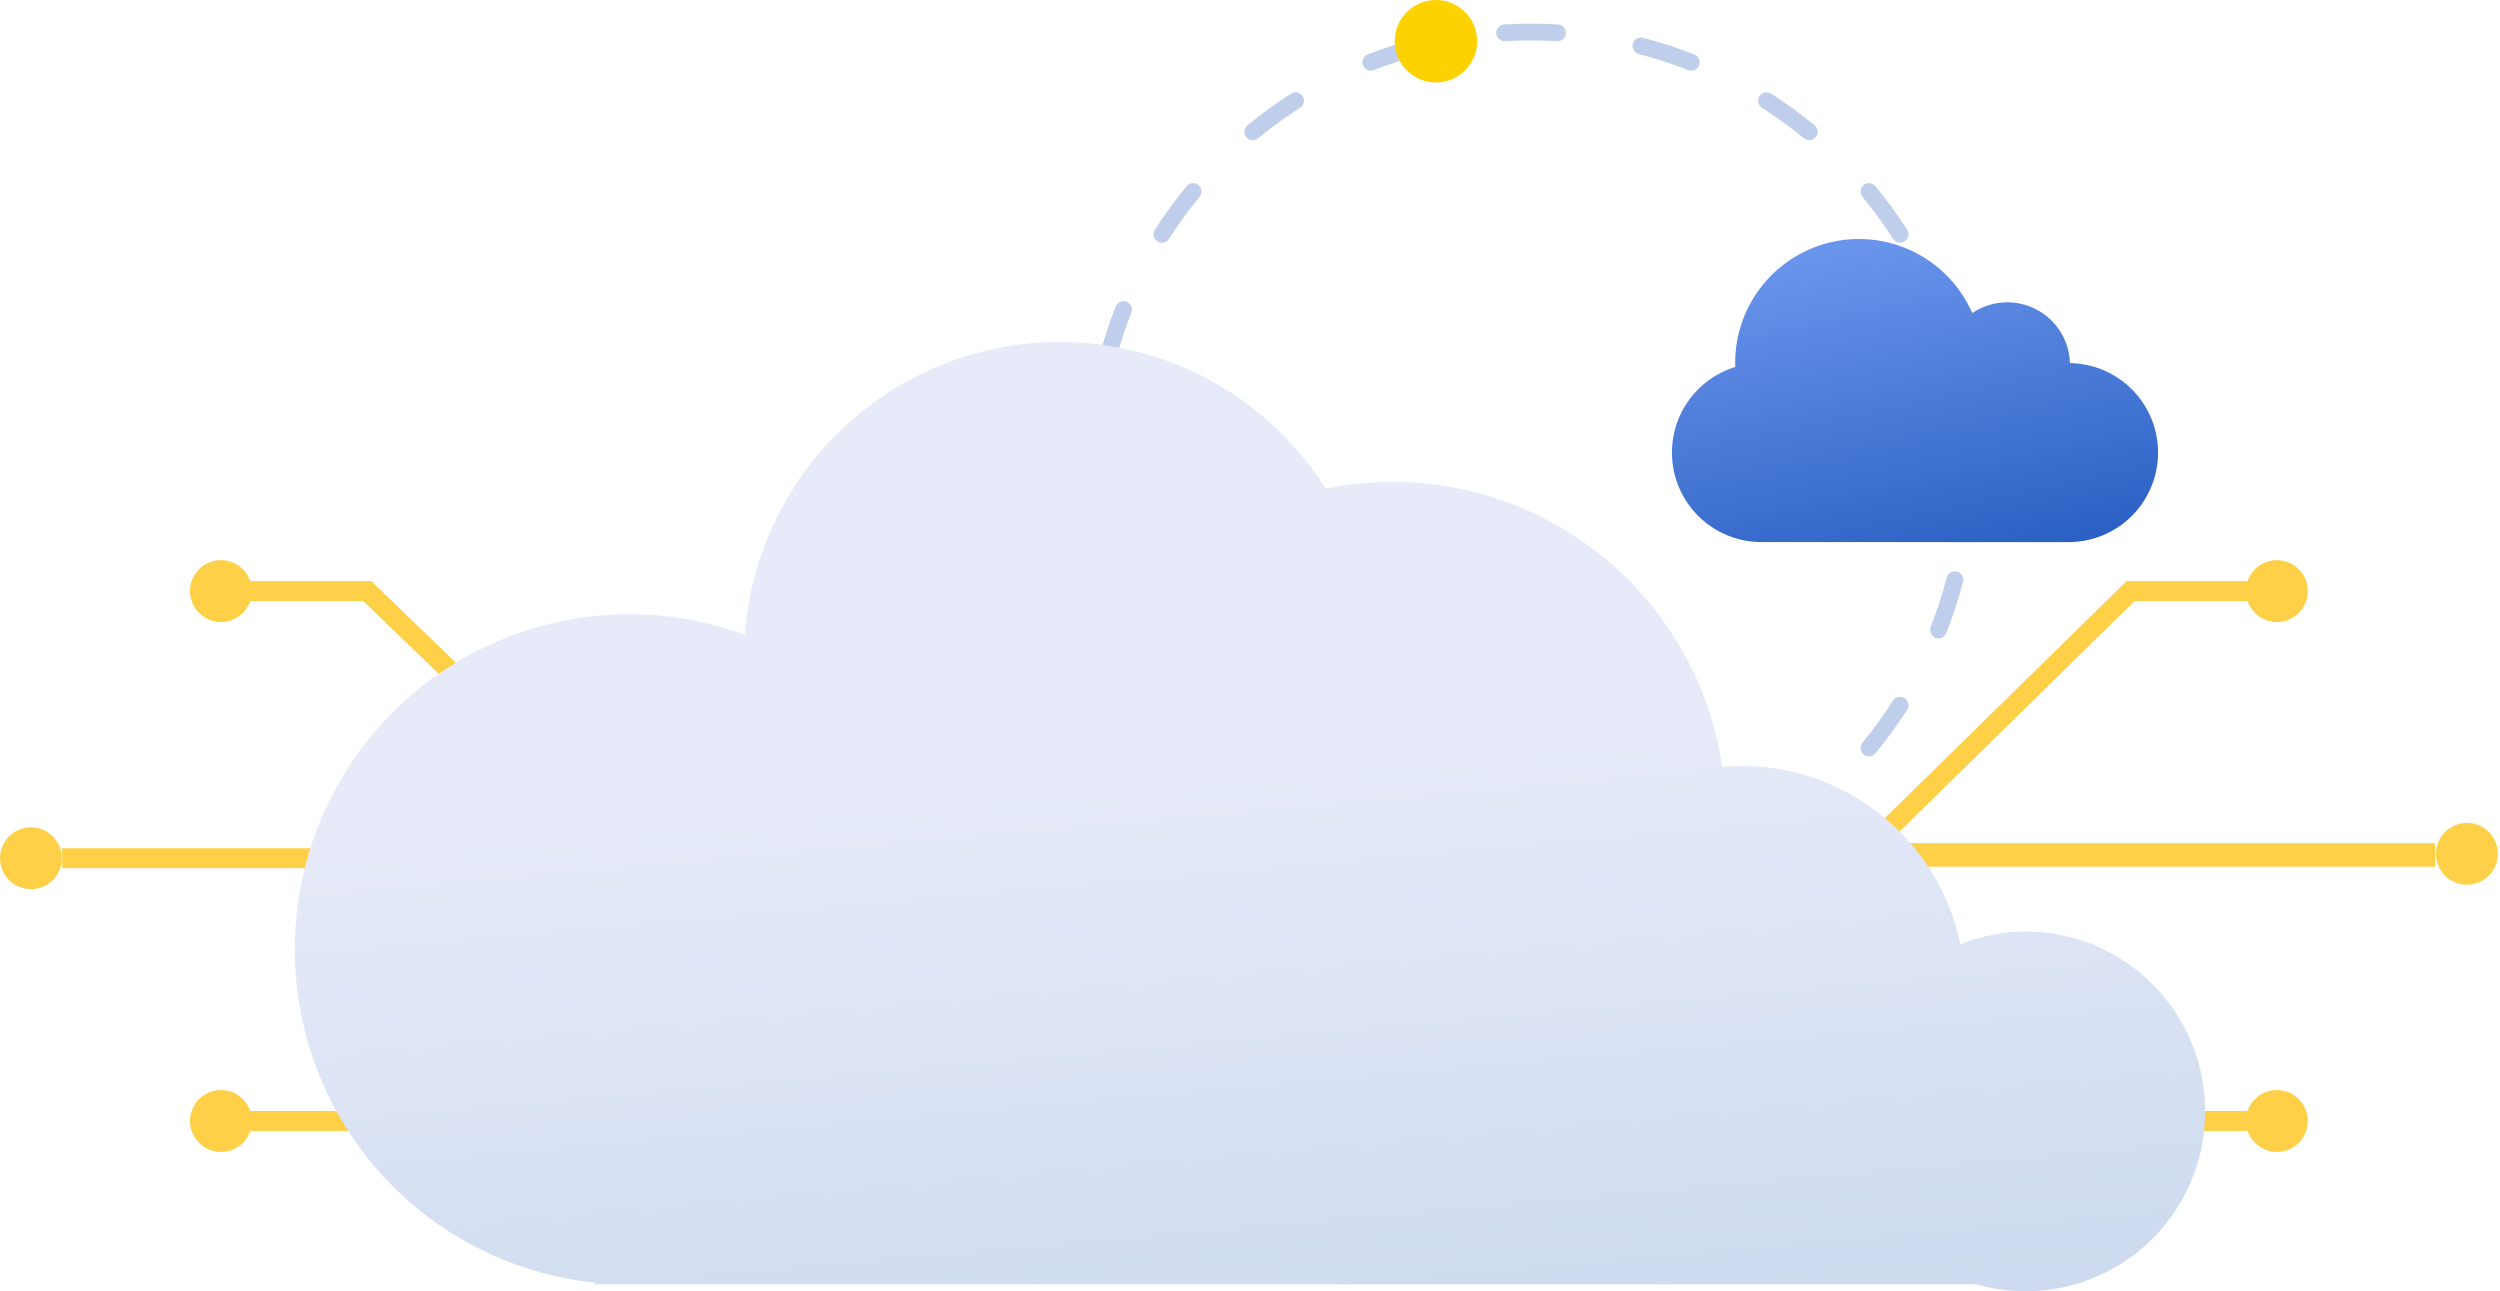 <svg width="424" height="219" viewBox="0 0 424 219" fill="none" xmlns="http://www.w3.org/2000/svg">
<path opacity="0.5" fill-rule="evenodd" clip-rule="evenodd" d="M255.092 4.145C256.604 4.055 258.128 4.009 259.662 4.009C261.197 4.009 262.721 4.055 264.233 4.145C265.018 4.192 265.616 4.866 265.569 5.65C265.522 6.435 264.848 7.033 264.064 6.986C262.608 6.9 261.14 6.856 259.662 6.856C258.184 6.856 256.717 6.9 255.261 6.986C254.476 7.033 253.803 6.435 253.756 5.65C253.709 4.866 254.307 4.192 255.092 4.145ZM242.399 7.436C242.595 8.197 242.138 8.974 241.377 9.17C238.517 9.91 235.725 10.819 233.012 11.886C232.281 12.174 231.455 11.815 231.167 11.083C230.879 10.352 231.239 9.525 231.97 9.238C234.79 8.128 237.692 7.183 240.664 6.415C241.425 6.218 242.202 6.675 242.399 7.436ZM276.926 7.436C277.123 6.675 277.899 6.218 278.66 6.415C281.633 7.183 284.535 8.128 287.355 9.238C288.086 9.525 288.446 10.352 288.158 11.083C287.87 11.815 287.044 12.174 286.312 11.886C283.6 10.819 280.808 9.91 277.948 9.17C277.187 8.974 276.729 8.197 276.926 7.436ZM298.399 16.311C298.822 15.649 299.702 15.455 300.364 15.879C302.937 17.523 305.404 19.32 307.752 21.255C308.358 21.755 308.445 22.652 307.945 23.258C307.445 23.865 306.548 23.951 305.941 23.451C303.681 21.589 301.307 19.86 298.831 18.277C298.169 17.853 297.975 16.973 298.399 16.311ZM220.926 16.311C221.35 16.973 221.156 17.853 220.494 18.277C218.018 19.86 215.643 21.589 213.383 23.451C212.777 23.951 211.88 23.865 211.38 23.258C210.88 22.652 210.967 21.755 211.573 21.255C213.921 19.32 216.388 17.523 218.961 15.879C219.623 15.455 220.503 15.649 220.926 16.311ZM316.076 31.389C316.683 30.889 317.579 30.976 318.079 31.582C320.014 33.93 321.811 36.397 323.456 38.97C323.879 39.632 323.685 40.512 323.023 40.935C322.361 41.359 321.481 41.165 321.057 40.503C319.474 38.027 317.745 35.653 315.883 33.393C315.383 32.786 315.469 31.889 316.076 31.389ZM203.249 31.389C203.855 31.889 203.942 32.786 203.442 33.393C201.579 35.653 199.851 38.027 198.267 40.503C197.844 41.165 196.964 41.359 196.302 40.935C195.64 40.512 195.446 39.632 195.869 38.97C197.514 36.397 199.31 33.93 201.245 31.582C201.745 30.976 202.642 30.889 203.249 31.389ZM191.074 51.176C191.805 51.464 192.165 52.29 191.877 53.022C190.81 55.734 189.901 58.526 189.161 61.386C188.964 62.147 188.188 62.605 187.427 62.408C186.666 62.211 186.209 61.435 186.405 60.674C187.174 57.701 188.119 54.799 189.228 51.98C189.516 51.248 190.342 50.888 191.074 51.176ZM328.251 51.176C328.982 50.888 329.809 51.248 330.096 51.98C331.206 54.799 332.151 57.701 332.92 60.674C333.116 61.435 332.659 62.211 331.898 62.408C331.137 62.605 330.361 62.147 330.164 61.386C329.424 58.526 328.515 55.734 327.448 53.022C327.16 52.29 327.52 51.464 328.251 51.176ZM185.641 73.765C186.426 73.812 187.024 74.486 186.977 75.27C186.89 76.726 186.846 78.194 186.846 79.672C186.846 81.15 186.89 82.617 186.977 84.073C187.024 84.858 186.426 85.532 185.641 85.578C184.857 85.625 184.183 85.027 184.136 84.242C184.046 82.73 184 81.206 184 79.672C184 78.137 184.046 76.613 184.136 75.101C184.183 74.316 184.857 73.718 185.641 73.765ZM333.684 73.765C334.468 73.718 335.142 74.316 335.189 75.101C335.279 76.613 335.325 78.137 335.325 79.672C335.325 81.206 335.279 82.73 335.189 84.242C335.142 85.027 334.468 85.625 333.684 85.578C332.899 85.532 332.301 84.858 332.348 84.073C332.434 82.617 332.478 81.15 332.478 79.672C332.478 78.194 332.434 76.726 332.348 75.27C332.301 74.486 332.899 73.812 333.684 73.765ZM187.427 96.936C188.188 96.739 188.964 97.196 189.161 97.957C189.901 100.817 190.81 103.609 191.877 106.322C192.165 107.053 191.805 107.879 191.074 108.167C190.342 108.455 189.516 108.095 189.228 107.364C188.119 104.545 187.174 101.643 186.405 98.67C186.209 97.909 186.666 97.132 187.427 96.936ZM331.898 96.936C332.659 97.132 333.116 97.909 332.92 98.67C332.151 101.643 331.206 104.545 330.096 107.364C329.809 108.095 328.982 108.455 328.251 108.167C327.52 107.879 327.16 107.053 327.448 106.322C328.515 103.609 329.424 100.817 330.164 97.957C330.361 97.196 331.137 96.739 331.898 96.936ZM323.023 118.408C323.685 118.831 323.879 119.711 323.456 120.374C321.811 122.946 320.014 125.413 318.079 127.761C317.579 128.368 316.683 128.454 316.076 127.954C315.469 127.454 315.383 126.557 315.883 125.951C317.745 123.691 319.474 121.317 321.057 118.84C321.481 118.178 322.361 117.984 323.023 118.408ZM196.302 118.408C196.964 117.984 197.844 118.178 198.267 118.84C199.851 121.317 201.579 123.691 203.442 125.951C203.942 126.557 203.855 127.454 203.249 127.954C202.642 128.454 201.745 128.368 201.245 127.761C199.31 125.413 197.514 122.946 195.869 120.374C195.446 119.711 195.64 118.831 196.302 118.408ZM307.945 136.085C308.445 136.692 308.358 137.589 307.752 138.089C305.404 140.024 302.937 141.82 300.364 143.465C299.702 143.888 298.822 143.695 298.399 143.032C297.975 142.37 298.169 141.49 298.831 141.067C301.307 139.484 303.681 137.755 305.941 135.892C306.548 135.392 307.445 135.479 307.945 136.085ZM211.38 136.085C211.88 135.479 212.777 135.392 213.383 135.892C215.643 137.755 218.018 139.484 220.494 141.067C221.156 141.49 221.35 142.37 220.926 143.032C220.503 143.695 219.623 143.888 218.961 143.465C216.388 141.82 213.921 140.024 211.573 138.089C210.967 137.589 210.88 136.692 211.38 136.085ZM231.167 148.26C231.455 147.529 232.281 147.169 233.012 147.457C235.725 148.524 238.517 149.433 241.377 150.173C242.138 150.37 242.595 151.146 242.399 151.907C242.202 152.668 241.425 153.126 240.664 152.929C237.692 152.16 234.79 151.215 231.97 150.106C231.239 149.818 230.879 148.992 231.167 148.26ZM288.158 148.26C288.446 148.992 288.086 149.818 287.355 150.106C284.535 151.215 281.633 152.16 278.66 152.929C277.899 153.126 277.123 152.668 276.926 151.907C276.729 151.146 277.187 150.37 277.948 150.173C280.808 149.433 283.6 148.524 286.312 147.457C287.044 147.169 287.87 147.529 288.158 148.26ZM253.756 153.693C253.803 152.908 254.476 152.31 255.261 152.357C256.717 152.444 258.184 152.488 259.662 152.488C261.14 152.488 262.608 152.444 264.064 152.357C264.848 152.31 265.522 152.908 265.569 153.693C265.616 154.478 265.018 155.152 264.233 155.198C262.721 155.288 261.197 155.334 259.662 155.334C258.128 155.334 256.604 155.288 255.092 155.198C254.307 155.152 253.709 154.478 253.756 153.693Z" fill="#809FD7"/>
<path d="M243.534 13.989C247.397 13.989 250.528 10.857 250.528 6.995C250.528 3.132 247.397 0 243.534 0C239.671 0 236.539 3.132 236.539 6.995C236.539 10.857 239.671 13.989 243.534 13.989Z" fill="#FDD200"/>
<g filter="url(#filter0_d_2791_5390)">
<path d="M345.028 86.38C347.021 86.411 349.001 86.049 350.855 85.314C352.709 84.58 354.4 83.488 355.831 82.1C357.263 80.713 358.407 79.056 359.199 77.226C359.99 75.396 360.414 73.429 360.445 71.435C360.476 69.442 360.114 67.461 359.38 65.608C358.645 63.754 357.553 62.063 356.165 60.632C354.778 59.2 353.122 58.056 351.292 57.264C349.462 56.473 347.494 56.049 345.5 56.018C345.444 54.117 344.878 52.266 343.862 50.658C342.846 49.05 341.417 47.744 339.724 46.877C338.031 46.01 336.137 45.612 334.238 45.727C332.34 45.842 330.507 46.464 328.93 47.528C326.996 43.117 323.602 39.505 319.319 37.299C315.036 35.093 310.125 34.429 305.409 35.416C300.694 36.404 296.462 38.984 293.425 42.723C290.387 46.462 288.728 51.132 288.726 55.95C288.726 56.193 288.726 56.437 288.74 56.678C285.258 57.743 282.276 60.024 280.335 63.105C278.395 66.185 277.627 69.861 278.17 73.461C278.713 77.061 280.532 80.345 283.295 82.716C286.058 85.087 289.581 86.385 293.222 86.376L345.028 86.38Z" fill="url(#paint0_linear_2791_5390)"/>
</g>
<path fill-rule="evenodd" clip-rule="evenodd" d="M391.409 100.248C391.409 103.147 389.059 105.496 386.161 105.496C383.853 105.496 381.894 104.007 381.19 101.937H362.031L318 145.124L315.652 142.688L360.668 98.556H381.192C381.896 96.488 383.855 95 386.161 95C389.059 95 391.409 97.35 391.409 100.248Z" fill="#FDD048"/>
<path fill-rule="evenodd" clip-rule="evenodd" d="M336 168.026L338.347 165.59L362.031 188.428H381.191C381.895 186.358 383.854 184.87 386.161 184.87C389.06 184.87 391.409 187.219 391.409 190.118C391.409 193.016 389.06 195.366 386.161 195.366C383.855 195.366 381.896 193.878 381.192 191.81H360.668L336 168.026Z" fill="#FDD048"/>
<path fill-rule="evenodd" clip-rule="evenodd" d="M422.754 147.724C423.33 146.861 423.638 145.847 423.638 144.81C423.638 143.418 423.085 142.084 422.101 141.1C421.117 140.117 419.783 139.564 418.392 139.564C417.355 139.564 416.34 139.872 415.478 140.448C414.615 141.024 413.943 141.844 413.546 142.802C413.149 143.761 413.045 144.815 413.247 145.833C413.45 146.85 413.949 147.785 414.683 148.519C415.416 149.252 416.351 149.752 417.369 149.954C418.386 150.157 419.441 150.053 420.399 149.656C421.358 149.259 422.177 148.586 422.754 147.724ZM296 143H413V147H296V143Z" fill="#FDD048"/>
<path fill-rule="evenodd" clip-rule="evenodd" d="M32.228 190.118C32.228 187.219 34.578 184.869 37.476 184.869C39.784 184.869 41.743 186.359 42.447 188.428L61.607 188.428L85.29 165.589L87.638 168.025L62.97 191.81L42.446 191.81C41.742 193.878 39.783 195.366 37.476 195.366C34.578 195.366 32.228 193.016 32.228 190.118Z" fill="#FDD048"/>
<path fill-rule="evenodd" clip-rule="evenodd" d="M87.638 122.34L85.29 124.776L61.607 101.938L42.447 101.938C41.743 104.007 39.784 105.496 37.476 105.496C34.578 105.496 32.228 103.146 32.228 100.248C32.228 97.349 34.578 95 37.476 95C39.783 95 41.742 96.488 42.446 98.556L62.97 98.556L87.638 122.34Z" fill="#FDD048"/>
<path fill-rule="evenodd" clip-rule="evenodd" d="M0.884 142.642C0.308 143.505 0 144.519 0 145.556C0 146.947 0.553 148.282 1.537 149.265C2.52 150.249 3.854 150.802 5.246 150.802C6.283 150.802 7.297 150.494 8.16 149.918C9.023 149.341 9.695 148.522 10.092 147.564C10.489 146.605 10.593 145.55 10.39 144.533C10.188 143.515 9.688 142.581 8.955 141.847C8.221 141.113 7.287 140.614 6.269 140.411C5.252 140.209 4.197 140.313 3.238 140.71C2.28 141.107 1.461 141.779 0.884 142.642ZM86.347 147.247L10.543 147.247L10.543 143.865L86.347 143.865L86.347 147.247Z" fill="#FDD048"/>
<path d="M343.668 157.987C339.832 157.991 336.033 158.728 332.474 160.16C330.702 151.619 326.051 143.949 319.301 138.437C312.551 132.926 304.113 129.909 295.406 129.894C294.288 129.894 293.184 129.952 292.092 130.05C290.966 122.437 288.303 115.135 284.265 108.588C280.226 102.042 274.898 96.389 268.605 91.975C262.313 87.561 255.188 84.48 247.666 82.918C240.144 81.356 232.383 81.347 224.858 82.892C218.833 73.373 209.964 65.999 199.515 61.82C189.066 57.641 177.567 56.868 166.654 59.613C155.742 62.358 145.971 68.48 138.731 77.108C131.491 85.737 127.151 96.432 126.328 107.674C118.781 104.89 110.73 103.745 102.708 104.316C94.686 104.886 86.877 107.16 79.799 110.984C72.72 114.809 66.534 120.097 61.652 126.499C56.769 132.901 53.301 140.271 51.477 148.118C49.654 155.965 49.517 164.111 51.075 172.015C52.633 179.919 55.852 187.401 60.516 193.964C65.18 200.528 71.185 206.023 78.13 210.084C85.076 214.146 92.804 216.681 100.802 217.522L100.831 217.811H335.131C339.315 219.017 343.707 219.31 348.013 218.671C352.319 218.031 356.439 216.475 360.093 214.105C363.748 211.736 366.853 208.609 369.199 204.936C371.545 201.262 373.078 197.128 373.694 192.81C374.31 188.493 373.994 184.094 372.769 179.909C371.544 175.724 369.437 171.851 366.591 168.551C363.746 165.251 360.226 162.601 356.271 160.779C352.316 158.957 348.017 158.006 343.664 157.99L343.668 157.987Z" fill="url(#paint1_linear_2791_5390)"/>
<defs>
<filter id="filter0_d_2791_5390" x="278" y="34.971" width="93.57" height="62.535" filterUnits="userSpaceOnUse" color-interpolation-filters="sRGB">
<feFlood flood-opacity="0" result="BackgroundImageFix"/>
<feColorMatrix in="SourceAlpha" type="matrix" values="0 0 0 0 0 0 0 0 0 0 0 0 0 0 0 0 0 0 127 0" result="hardAlpha"/>
<feOffset dx="5.562" dy="5.562"/>
<feGaussianBlur stdDeviation="2.781"/>
<feColorMatrix type="matrix" values="0 0 0 0 0.361 0 0 0 0 0.576 0 0 0 0 0.898 0 0 0 0.302 0"/>
<feBlend mode="normal" in2="BackgroundImageFix" result="effect1_dropShadow_2791_5390"/>
<feBlend mode="normal" in="SourceGraphic" in2="effect1_dropShadow_2791_5390" result="shape"/>
</filter>
<linearGradient id="paint0_linear_2791_5390" x1="286.327" y1="11.99" x2="309.587" y2="119.604" gradientUnits="userSpaceOnUse">
<stop stop-color="#89AEFF"/>
<stop offset="1" stop-color="#0F4AB2"/>
</linearGradient>
<linearGradient id="paint1_linear_2791_5390" x1="196.124" y1="133.026" x2="206.448" y2="248.611" gradientUnits="userSpaceOnUse">
<stop stop-color="#E6EAF9"/>
<stop offset="1" stop-color="#C8D7ED"/>
</linearGradient>
</defs>
</svg>
